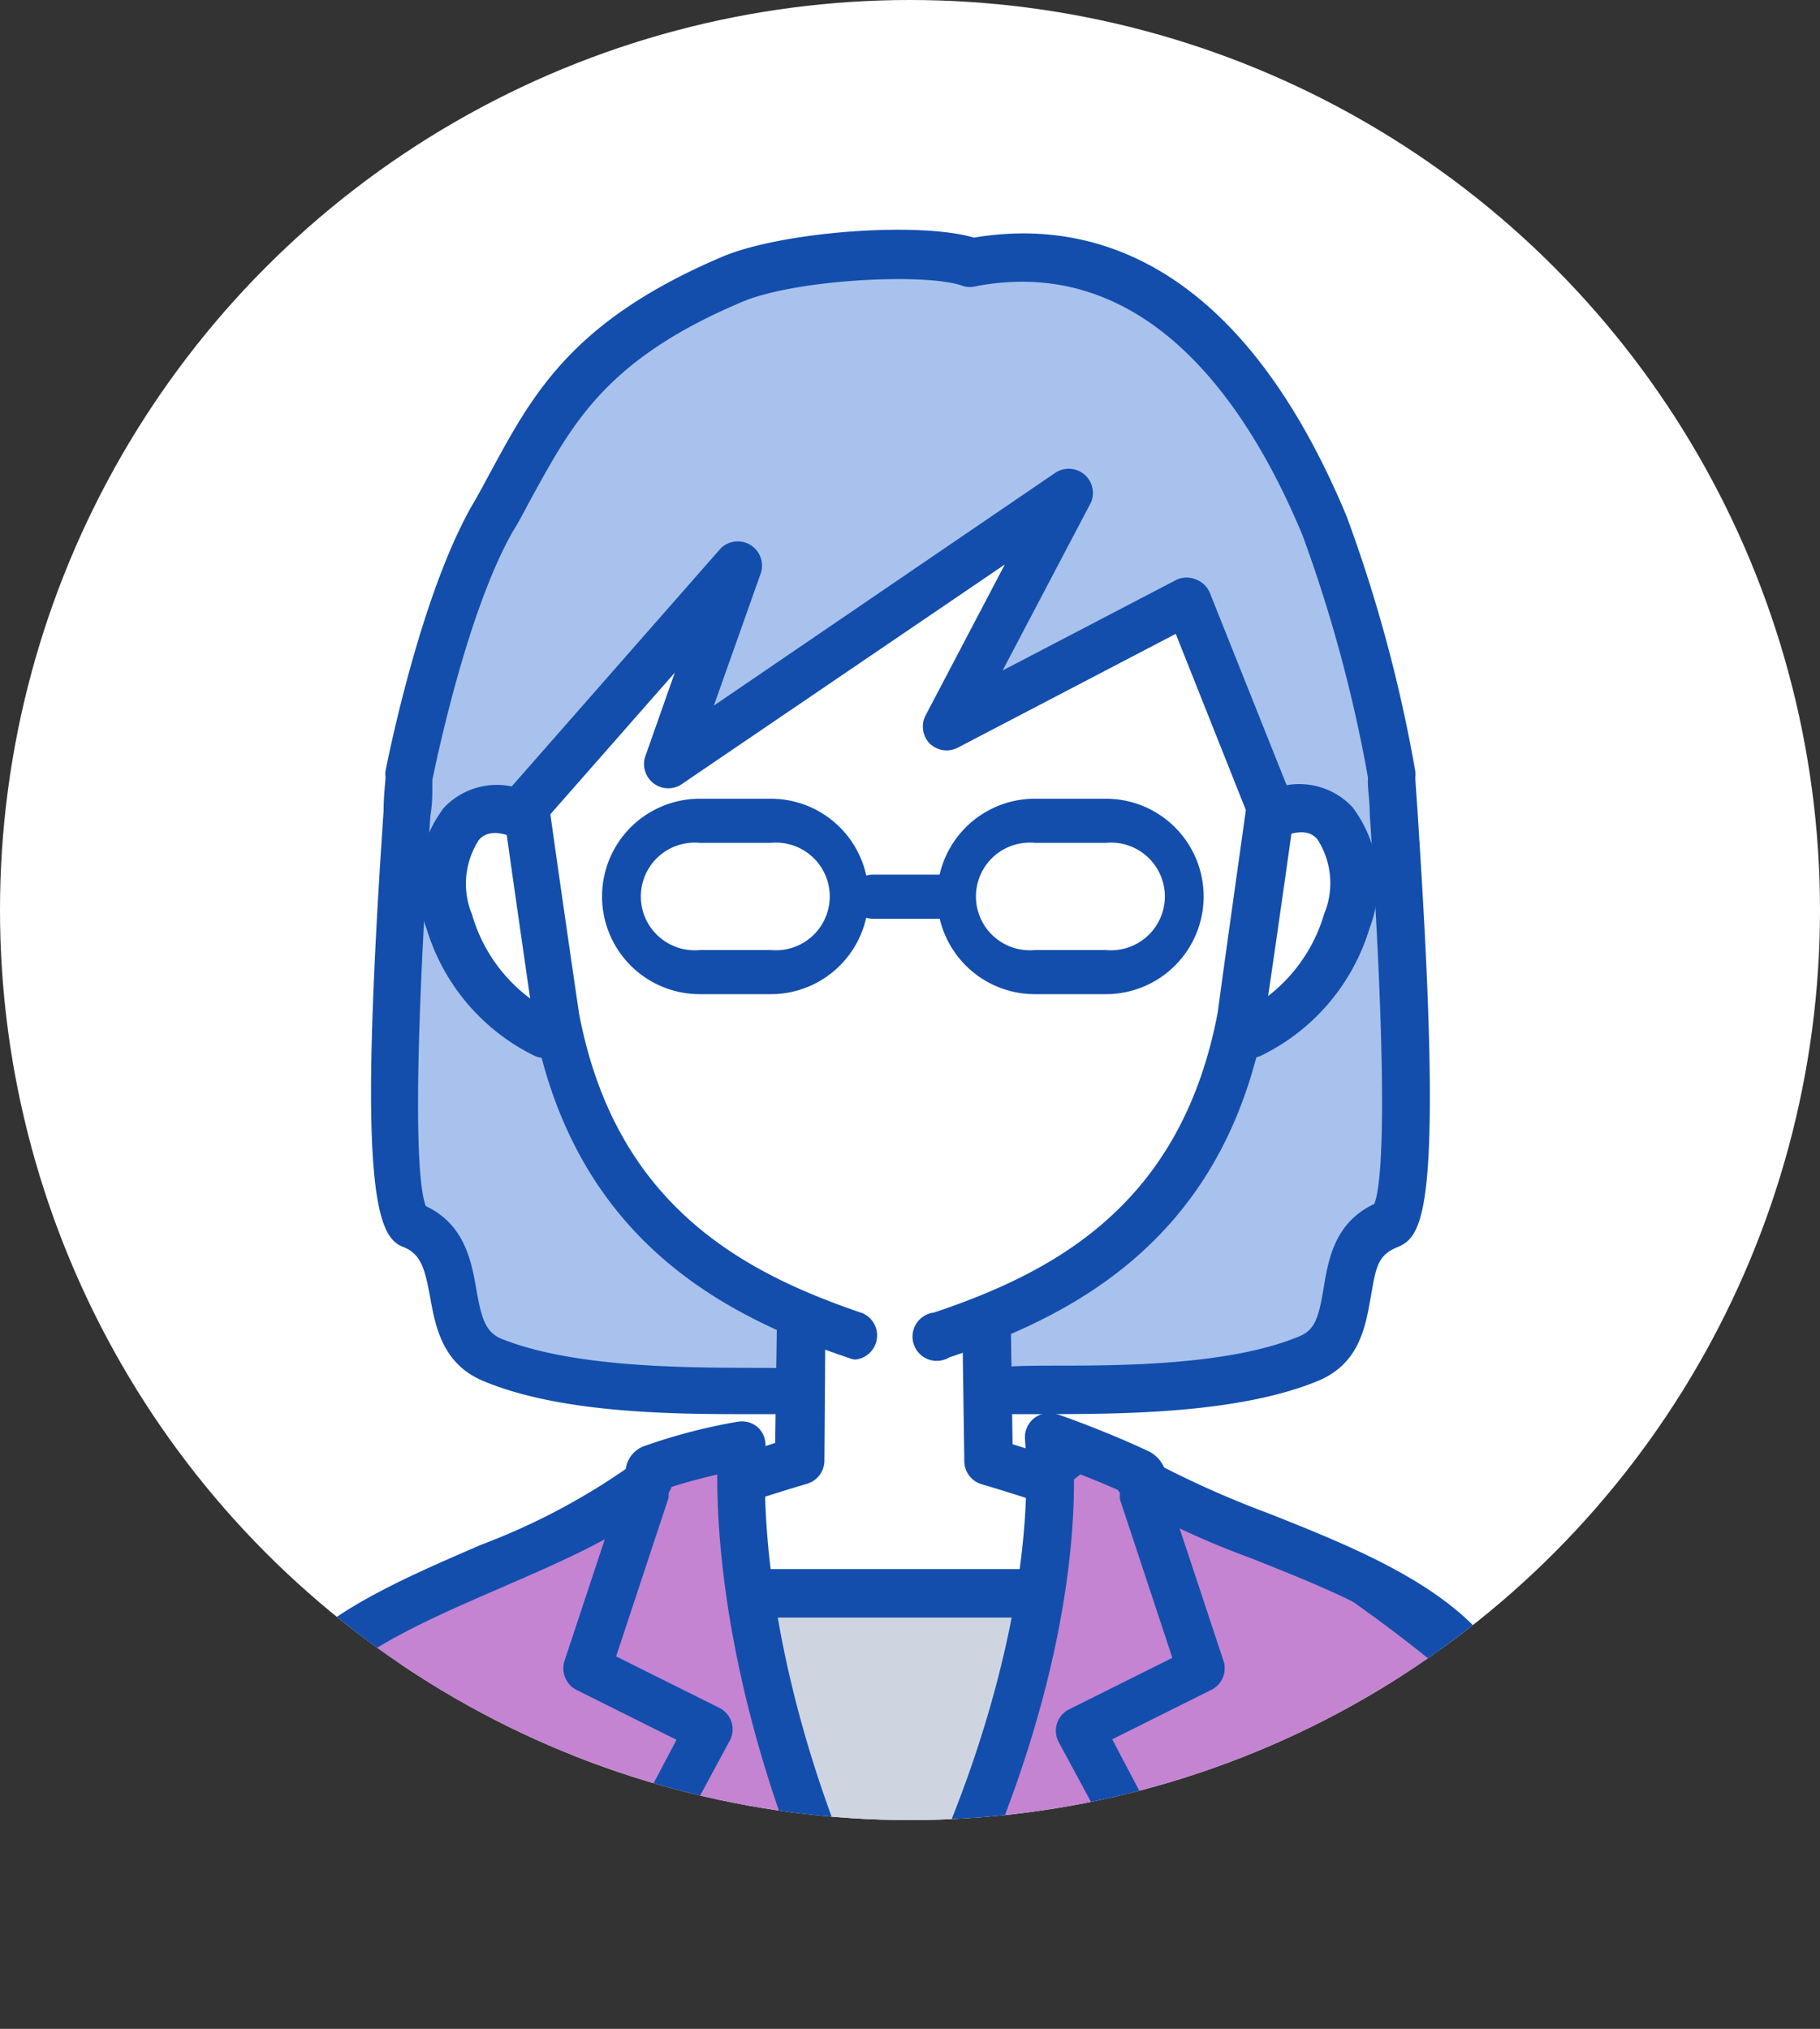 <svg xmlns="http://www.w3.org/2000/svg" xmlns:xlink="http://www.w3.org/1999/xlink" width="75.06" height="83.67" viewBox="0 0 75.06 83.67"><rect x="0" y="0" width="75.06" height="83.67" fill="#333333" stroke="none"/><defs><style>.a{fill:none;}.b{fill:#fff;}.c{clip-path:url(#a);}.d{fill:#a8c2ed;}.e{fill:#cfd5e0;}.f{fill:#134ead;}.g{fill:#c484d1;}</style><clipPath id="a"><circle class="a" cx="37.53" cy="37.53" r="37.53"/></clipPath></defs><circle class="b" cx="37.53" cy="37.53" r="37.53"/><g class="c"><path class="d" d="M57.42,32a60.23,60.23,0,0,0-2.76-10.3C53,17.65,48.71,9.2,40.12,10.81c-1.79-.69-7.47-.35-9.84.65-6.83,2.87-7.82,6.17-9.94,9.87S16.88,32,16.88,32s-1.45,17.88.12,18.5c2.58,1,.85,4.52,3.32,5.54,4.52,1.85,12.61,1,12.73,1.42h8.21c.12-.41,8.2.43,12.73-1.42,2.47-1,.73-4.53,3.32-5.54C58.88,49.86,57.35,32,57.42,32Z"/><path class="b" d="M38,12.17h-2c-9.81,0-15,8.82-15,16.42,0,.78,1.84,13.36,1.84,13.36C24.3,49.16,28.6,52.36,33,54.22v6l-4.19,1.34,4.27,10.73h7.62l4.36-10.64-4.44-1.34.08-5.78-.35,0C45,52.7,49.7,49.55,51.13,42c0,0,1.84-12.58,1.84-13.36C53,21,47.83,12.17,38,12.17Z"/><polygon class="e" points="36.69 82.52 30.91 65.69 42.81 65.69 36.69 82.52"/><path class="b" d="M52.61,33.58l-1,9.07A7.6,7.6,0,0,0,55.55,38C56.28,36.52,55.79,32.35,52.61,33.58Z"/><path class="b" d="M21.47,33.58c-3.18-1.23-3.67,2.94-2.94,4.41a7.6,7.6,0,0,0,3.92,4.66Z"/><path class="f" d="M35.29,56.07A.85.85,0,0,1,35,56c-5.17-1.74-11.31-4.9-13-13.88v0c-.43-3-1.85-12.72-1.85-13.51,0-8.55,6-17.4,15.94-17.4h2C48,11.19,54,20,54,28.59c0,.79-1.41,10.54-1.85,13.51v0c-1.69,9-7.84,12.14-13,13.88a1,1,0,1,1-.63-1.85c5-1.68,10.2-4.46,11.7-12.37C50.86,37,52,29.24,52,28.58a17,17,0,0,0-3.58-10.44,12.88,12.88,0,0,0-10.39-5h-2a12.88,12.88,0,0,0-10.39,5,17,17,0,0,0-3.58,10.45c0,.65,1.12,8.44,1.82,13.2,1.5,7.91,6.75,10.69,11.7,12.37a1,1,0,0,1-.32,1.91Z"/><path class="d" d="M19.19,32.35c.16-.5.25-9,.25-9l6-9.47L33,11.16l7.12-.33,5.36.33s5.86,4.44,7.45,9.05,3.77,9.46,2.93,10.8-3.52,2.6-3.52,2.6l-3.18-8.46-9.8,4.19,4.27-8.71L28.06,31.18l1.68-6.53-8,8.63Z"/><path class="f" d="M22.45,43.63a1,1,0,0,1-.41-.09,8.6,8.6,0,0,1-4.44-5.22,5.2,5.2,0,0,1,.7-5,3,3,0,0,1,3.52-.64,1,1,0,0,1,.57,1.27,1,1,0,0,1-1.27.56c-.93-.36-1.25,0-1.37.13a3.33,3.33,0,0,0-.34,2.93,1.43,1.43,0,0,1,.08.22,6.58,6.58,0,0,0,3.37,4,1,1,0,0,1-.41,1.87Z"/><path class="f" d="M51.63,43.63a1,1,0,0,1-.42-1.87,6.63,6.63,0,0,0,3.38-4,1.43,1.43,0,0,1,.08-.22,3.33,3.33,0,0,0-.34-2.93c-.12-.13-.44-.49-1.37-.13a1,1,0,0,1-1.27-.56,1,1,0,0,1,.56-1.27,3,3,0,0,1,3.53.64,5.2,5.2,0,0,1,.7,5A8.6,8.6,0,0,1,52,43.54,1,1,0,0,1,51.63,43.63Z"/><path class="f" d="M52.4,34.3a1,1,0,0,1-.91-.62l-3-7.54-9,4.7a1,1,0,0,1-1.15-.18,1,1,0,0,1-.17-1.15l3.27-6.23L28.07,32.37a1,1,0,0,1-1.47-1.14l1.23-3.49L22.4,33.92a1,1,0,0,1-1.47-1.29l8.78-10a1,1,0,0,1,1.67,1l-1.94,5.47,14.11-9.62A1,1,0,0,1,45,20.71l-3.65,6.94,7.19-3.75a1,1,0,0,1,.79,0,1,1,0,0,1,.57.56L53.31,33a1,1,0,0,1-.55,1.28A.92.92,0,0,1,52.4,34.3Z"/><path class="f" d="M12.86,83.55a1,1,0,0,1-1-.85c-.05-.4-1.27-9.82,2.28-14.46,3-4,14.8-7.79,17.83-8.73l.07-4.93a1,1,0,1,1,2,0L34,60.26a1,1,0,0,1-.71.93c-4,1.17-15,4.94-17.51,8.24-3.06,4-1.91,12.92-1.89,13a1,1,0,0,1-.85,1.1Z"/><path class="f" d="M60.86,83.55h-.13a1,1,0,0,1-.84-1.1c0-.09,1.16-9-1.9-13-2.52-3.3-13.5-7.07-17.51-8.24a1,1,0,0,1-.71-.93l-.08-5.65a1,1,0,1,1,2,0l.07,4.93c3,.94,14.78,4.75,17.83,8.73,3.55,4.64,2.33,14.06,2.28,14.46A1,1,0,0,1,60.86,83.55Z"/><path class="g" d="M12.82,82.52s-2-9.67-.17-12.48c3.61-5.52,14-8.62,14-8.62L29.82,60c.46,6.24,3.06,15.13,6.87,22.45a61.22,61.22,0,0,0,6.73-20.76l2.57-2s15.07,9,15.74,11.81-.83,11-.83,11Z"/><path class="f" d="M60.8,83.67a1.15,1.15,0,0,1-.26,0,1,1,0,0,1-.69-1.2,48.65,48.65,0,0,0,.94-10.88c0-3.68-4.89-5.62-9.2-7.33a36.44,36.44,0,0,1-4.79-2.16,1.6,1.6,0,0,1-.69-.65c-.58-.26-1.25-.53-1.82-.75.1,6.55-2.42,14.94-6.76,22.31a1,1,0,0,1-.86.48,1,1,0,0,1-.84-.5c-3.92-7-6.26-15.41-6.25-22.18-.55.13-1.23.3-1.88.51a1.37,1.37,0,0,1-.38.55c-1.56,1.4-4.05,2.48-6.68,3.62-3.69,1.6-7.88,3.42-7.89,5.84a45.6,45.6,0,0,0,1,10.88,1,1,0,0,1-.69,1.21,1,1,0,0,1-1.2-.69,45.61,45.61,0,0,1-1.07-11.41c0-3.7,4.62-5.7,9.07-7.62a27.47,27.47,0,0,0,5.95-3.12,1.16,1.16,0,0,1,.78-.95,23.31,23.31,0,0,1,3.85-1,1,1,0,0,1,.81.23,1,1,0,0,1,.32.78c-.29,6.15,1.66,14,5.14,20.81,3.88-7.16,6-15.29,5.56-21.13a1,1,0,0,1,1.3-1c.09,0,2.21.78,3.71,1.49a1.36,1.36,0,0,1,.73.71,40.47,40.47,0,0,0,4.3,1.89c4.66,1.85,10.45,4.15,10.44,9.16,0,7.5-1,11.23-1,11.38A1,1,0,0,1,60.8,83.67Z"/><path class="f" d="M42.76,66.71H31a1,1,0,0,1,0-2H42.76a1,1,0,1,1,0,2Z"/><path class="f" d="M32,82a1,1,0,0,1-.68-.28l-5.23-5a1,1,0,0,1-.19-1.17l2-3.8-4.13-2.06a1,1,0,0,1-.49-1.19l2.43-7.34a1,1,0,0,1,1.86.62l-2.16,6.53,4.27,2.13a1,1,0,0,1,.49.58,1,1,0,0,1-.07.76l-2.16,4,4.7,4.46A1,1,0,0,1,32,82Z"/><path class="f" d="M41.8,82a1,1,0,0,1-.68-1.7l4.7-4.46-2.16-4a1,1,0,0,1-.07-.76,1,1,0,0,1,.49-.58l4.27-2.13-2.16-6.53a1,1,0,0,1,1.86-.62l2.43,7.34A1,1,0,0,1,50,69.67l-4.13,2.06,2,3.8a1,1,0,0,1-.19,1.17l-5.23,5A1,1,0,0,1,41.8,82Z"/><path class="f" d="M31.79,41H28.86a4,4,0,1,1,0-8.06h2.93a4,4,0,1,1,0,8.06Zm-2.93-6.24a2.22,2.22,0,1,0,0,4.42h2.93a2.22,2.22,0,1,0,0-4.42Z"/><path class="f" d="M45.61,41H42.68a4,4,0,1,1,0-8.06h2.93a4,4,0,1,1,0,8.06Zm-2.93-6.24a2.22,2.22,0,1,0,0,4.42h2.93a2.22,2.22,0,1,0,0-4.42Z"/><path class="f" d="M39.34,37.89H36a.91.91,0,1,1,0-1.82h3.32a.91.91,0,0,1,0,1.82Z"/><path class="f" d="M33.05,58.42a1.09,1.09,0,0,1-.44-.1c-.31,0-1.07,0-1.75,0-2.86,0-7.66,0-10.91-1.36-1.72-.7-2-2.3-2.21-3.46s-.38-1.79-1.1-2.07-1.46-1.12-1.32-8c.08-3.66.35-7.76.5-10,0-.63.08-1.22.08-1.39a1.06,1.06,0,0,1,0-.25c.06-.29,1.4-7.15,3.57-10.95.28-.47.53-.95.78-1.41,1.74-3.21,3.38-6.25,9.63-8.88,2.47-1,8-1.42,10.29-.75,4.57-.77,10.86.67,15.37,11.5a60.41,60.41,0,0,1,2.83,10.51.89.89,0,0,1,0,.23c0,.17.05.77.09,1.39.14,2.21.41,6.31.49,10,.14,6.87-.48,7.66-1.31,8s-.89.82-1.11,2.07-.48,2.76-2.2,3.46c-3.25,1.33-8,1.35-10.92,1.36-.68,0-1.44,0-1.75,0a1,1,0,0,1-.71.06,1,1,0,0,1-.66-1.22c.24-.83.85-.83,3.12-.84,2.72,0,7.28,0,10.18-1.21.65-.27.8-.79,1-2s.47-2.7,2.09-3.46c.3-.78.61-4-.19-16.1,0-.47-.06-.85-.07-1.12a2,2,0,0,1,0-.35,59.27,59.27,0,0,0-2.7-10c-2.25-5.42-6.42-11.6-13.45-10.28a1,1,0,0,1-.54,0c-1.46-.56-6.88-.29-9.1.64-5.61,2.36-7,5-8.66,8-.26.47-.52,1-.81,1.46-1.9,3.32-3.18,9.55-3.33,10.27,0,.12,0,.24,0,.35,0,.27,0,.65-.08,1.12-.8,12.11-.49,15.32-.19,16.1,1.62.76,1.89,2.31,2.09,3.46s.37,1.72,1,2c2.9,1.18,7.46,1.2,10.18,1.21,2.27,0,2.88,0,3.12.84a1,1,0,0,1-.67,1.22A.84.84,0,0,1,33.05,58.42Zm-.94-.7Zm10.09,0Zm-10.09,0h0Zm10.09,0h0ZM58.4,32.1a1,1,0,0,1-.6.78A1,1,0,0,0,58.4,32.1Zm-41.89.78Zm-.6-.78a1,1,0,0,0,.6.78A1,1,0,0,1,15.91,32.1Z"/></g></svg>